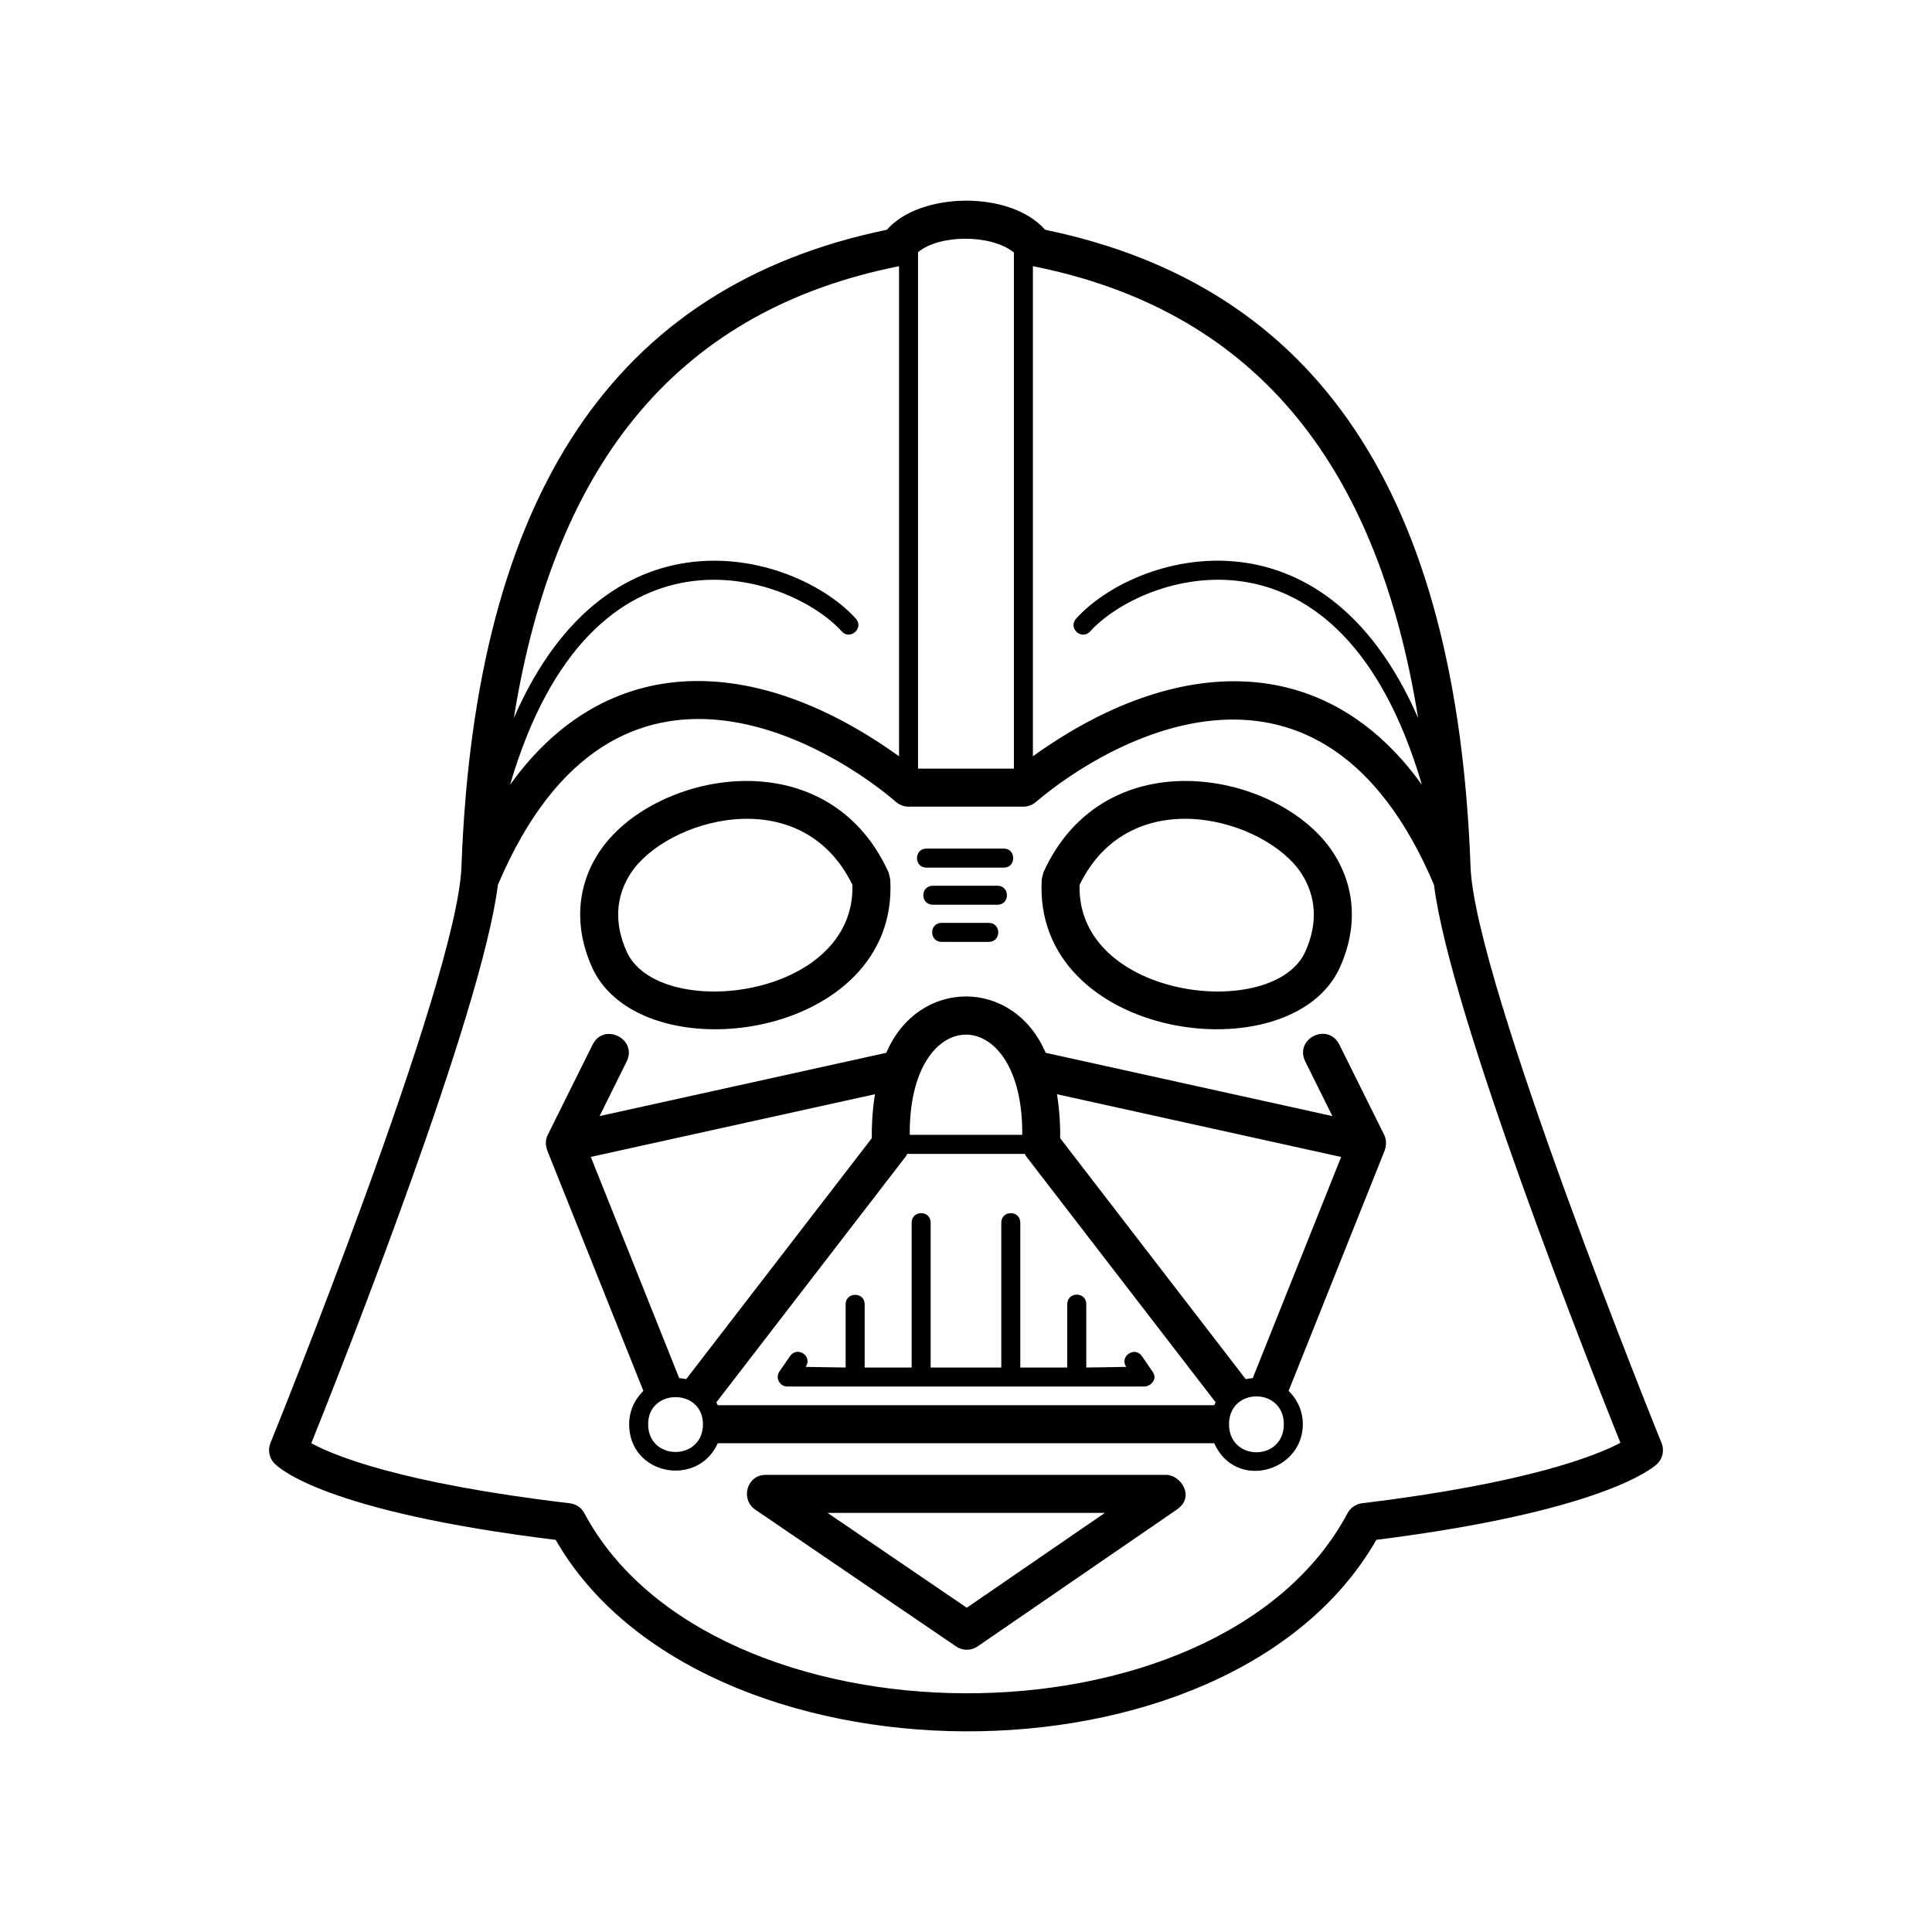 <?xml version="1.0" encoding="UTF-8"?>
<!-- Uploaded to: ICON Repo, www.iconrepo.com, Generator: ICON Repo Mixer Tools -->
<svg fill="#000000" width="800px" height="800px" version="1.1" viewBox="144 144 512 512" xmlns="http://www.w3.org/2000/svg">
 <g>
  <path d="m499.11 400.33c4.727-10.488 4.102-21.25-1.75-30.301-13.879-21.473-60.422-31.004-76.84 5.152l-0.441 1.777c-2.609 42.695 66.148 51.957 79.031 23.371zm-10.207-24.828c3.984 6.168 4.336 13.32 1.02 20.688-8.375 18.59-60.66 12.641-59.824-17.688 13.641-28 49.523-17.363 58.805-3z"/>
  <path d="m379.92 376.96-0.441-1.777c-16.418-36.16-62.961-26.625-76.84-5.152-5.848 9.047-6.469 19.809-1.75 30.301 12.883 28.586 81.637 19.324 79.031-23.371zm-10.02 1.539c0.836 30.328-51.449 36.285-59.824 17.688-3.32-7.367-2.969-14.52 1.02-20.688 9.277-14.359 45.16-24.996 58.805 3z"/>
  <path d="m408.33 378.73h-17.09c-3.402 0-3.402 5.039 0 5.039h17.09c3.356 0 3.356-5.039 0-5.039z"/>
  <path d="m406.01 388.57h-12.461c-3.352 0-3.352 5.039 0 5.039h12.461c3.391 0 3.391-5.039 0-5.039z"/>
  <path d="m389.5 373.93h20.559c3.269 0 3.269-5.039 0-5.039h-20.559c-3.316 0-3.316 5.039 0 5.039z"/>
  <path d="m510.81 444.72-11.859-23.867c-3.023-6.066-12.047-1.582-9.023 4.488l7.168 14.434-75.984-16.773c-8.5-19.914-33.738-19.902-42.23 0l-75.988 16.773 7.168-14.434c2.988-6.016-6.035-10.5-9.023-4.488l-11.859 23.867c-0.629 1.266-0.684 2.629-0.191 3.977 0.016 0.047 0.004 0.098 0.02 0.137l25.496 63.766c-2.316 2.238-3.773 5.359-3.773 8.832 0 13.512 18.141 16.895 23.492 5.039h131.55c5.738 12.699 23.492 7.508 23.492-5.039 0-3.465-1.457-6.594-3.769-8.832l25.484-63.762c0.016-0.047 0.004-0.09 0.02-0.133 0.422-1.145 0.441-2.715-0.188-3.984zm-45.035 71.672h-131.55c-0.109-0.258-0.266-0.488-0.398-0.734l50.309-65.312c0.125-0.168 0.18-0.371 0.289-0.555h31.16c0.105 0.18 0.156 0.387 0.289 0.555l50.305 65.312c-0.137 0.246-0.289 0.477-0.398 0.734zm-50.871-71.645h-29.809c-0.324-35.41 30.133-35.41 29.809 0zm-39.035-10.766c-0.77 4.883-0.883 9.246-0.832 11.652l-49.184 63.848c-0.598-0.141-1.223-0.211-1.855-0.262l-23.426-58.625zm-60.105 87.449c0-9.566 14.523-9.566 14.523 0 0.004 9.809-14.523 9.809-14.523 0zm153.94 0c0-9.828 14.523-9.828 14.523 0 0 9.918-14.523 9.918-14.523 0zm6.285-12.203c-0.637 0.051-1.254 0.117-1.859 0.262l-49.172-63.848c0.051-2.414-0.066-6.777-0.836-11.652l75.293 16.621z"/>
  <path d="m414.39 506.41v-38.387c0-3.356-5.039-3.356-5.039 0v38.387h-18.715v-38.387c0-3.367-5.039-3.367-5.039 0v38.387h-12.453v-16.773c0-3.32-5.039-3.32-5.039 0v16.773l-10.59-0.168c1.926-2.805-2.215-5.648-4.152-2.852l-2.828 4.109c-1.137 1.676 0.125 3.926 2.07 3.945h0.004 94.762c1.309 0 3.602-1.809 2.074-3.945l-2.828-4.109c-1.895-2.746-6.047 0.102-4.152 2.852l-10.59 0.168v-16.773c0-3.402-5.039-3.402-5.039 0v16.773z"/>
  <path d="m584.33 526.42c-0.5-1.219-49.504-122.26-50.617-152.65-3.606-98.688-40.496-153.95-112.75-168.88-9.281-10.551-33.227-10.004-41.938 0-72.246 14.93-109.14 70.195-112.74 168.88-1.109 30.395-50.117 151.43-50.613 152.65-0.73 1.805-0.359 3.871 0.957 5.305 1.199 1.305 13.391 12.848 74.641 20.359 38.27 66.832 178.26 68.477 217.48-0.012 59.363-7.488 72.988-18.793 74.363-20.07 1.516-1.43 2.004-3.644 1.223-5.582zm-64.516-192.14c-25.434-58.434-75.148-43.52-90.621-26.344-2.273 2.519 1.461 5.879 3.738 3.375 13.598-15.086 66.156-33.469 87.891 40.672-25.66-35.789-65.309-34.711-103.09-7.562v-129.88c57.504 11.453 91.078 50.832 102.08 119.73zm-107.12-123.38v136.79h-25.406v-136.84c5.578-4.731 19.316-4.848 25.406 0.055zm-30.441 3.644v129.88c-38.203-27.461-77.543-28.059-103.09 7.562 21.711-74.02 74.223-55.844 87.891-40.672 2.246 2.481 5.981-0.887 3.742-3.375-15.332-17.012-65.117-32.27-90.621 26.34 11.004-68.906 44.574-108.28 102.07-119.73zm122.7 327.84c-1.629 0.203-3.059 1.18-3.84 2.629-34.238 64.211-168.64 63.059-202.25 0-0.777-1.457-2.215-2.438-3.856-2.629-45.031-5.32-62.684-12.727-68.504-15.914 8.148-20.305 45.238-114.07 49.445-147.97 31.25-73.816 90.035-35.352 105.53-21.949 0.918 0.785 2.086 1.219 3.289 1.219h30.445c1.203 0 2.379-0.434 3.285-1.219 19.418-16.52 75.562-48.805 105.53 21.949 4.195 33.84 41.168 127.33 49.398 147.86-6.188 3.285-24.223 10.641-68.469 16.023z"/>
  <path d="m453.04 534.85h-106.08c-5.152 0-6.75 6.535-2.836 9.199l53.258 36.281c1.703 1.164 3.965 1.168 5.688-0.012l52.824-36.281c4.938-3.387 0.988-9.188-2.852-9.188zm-52.836 35.215-36.902-25.137h73.504z"/>
 </g>
</svg>
